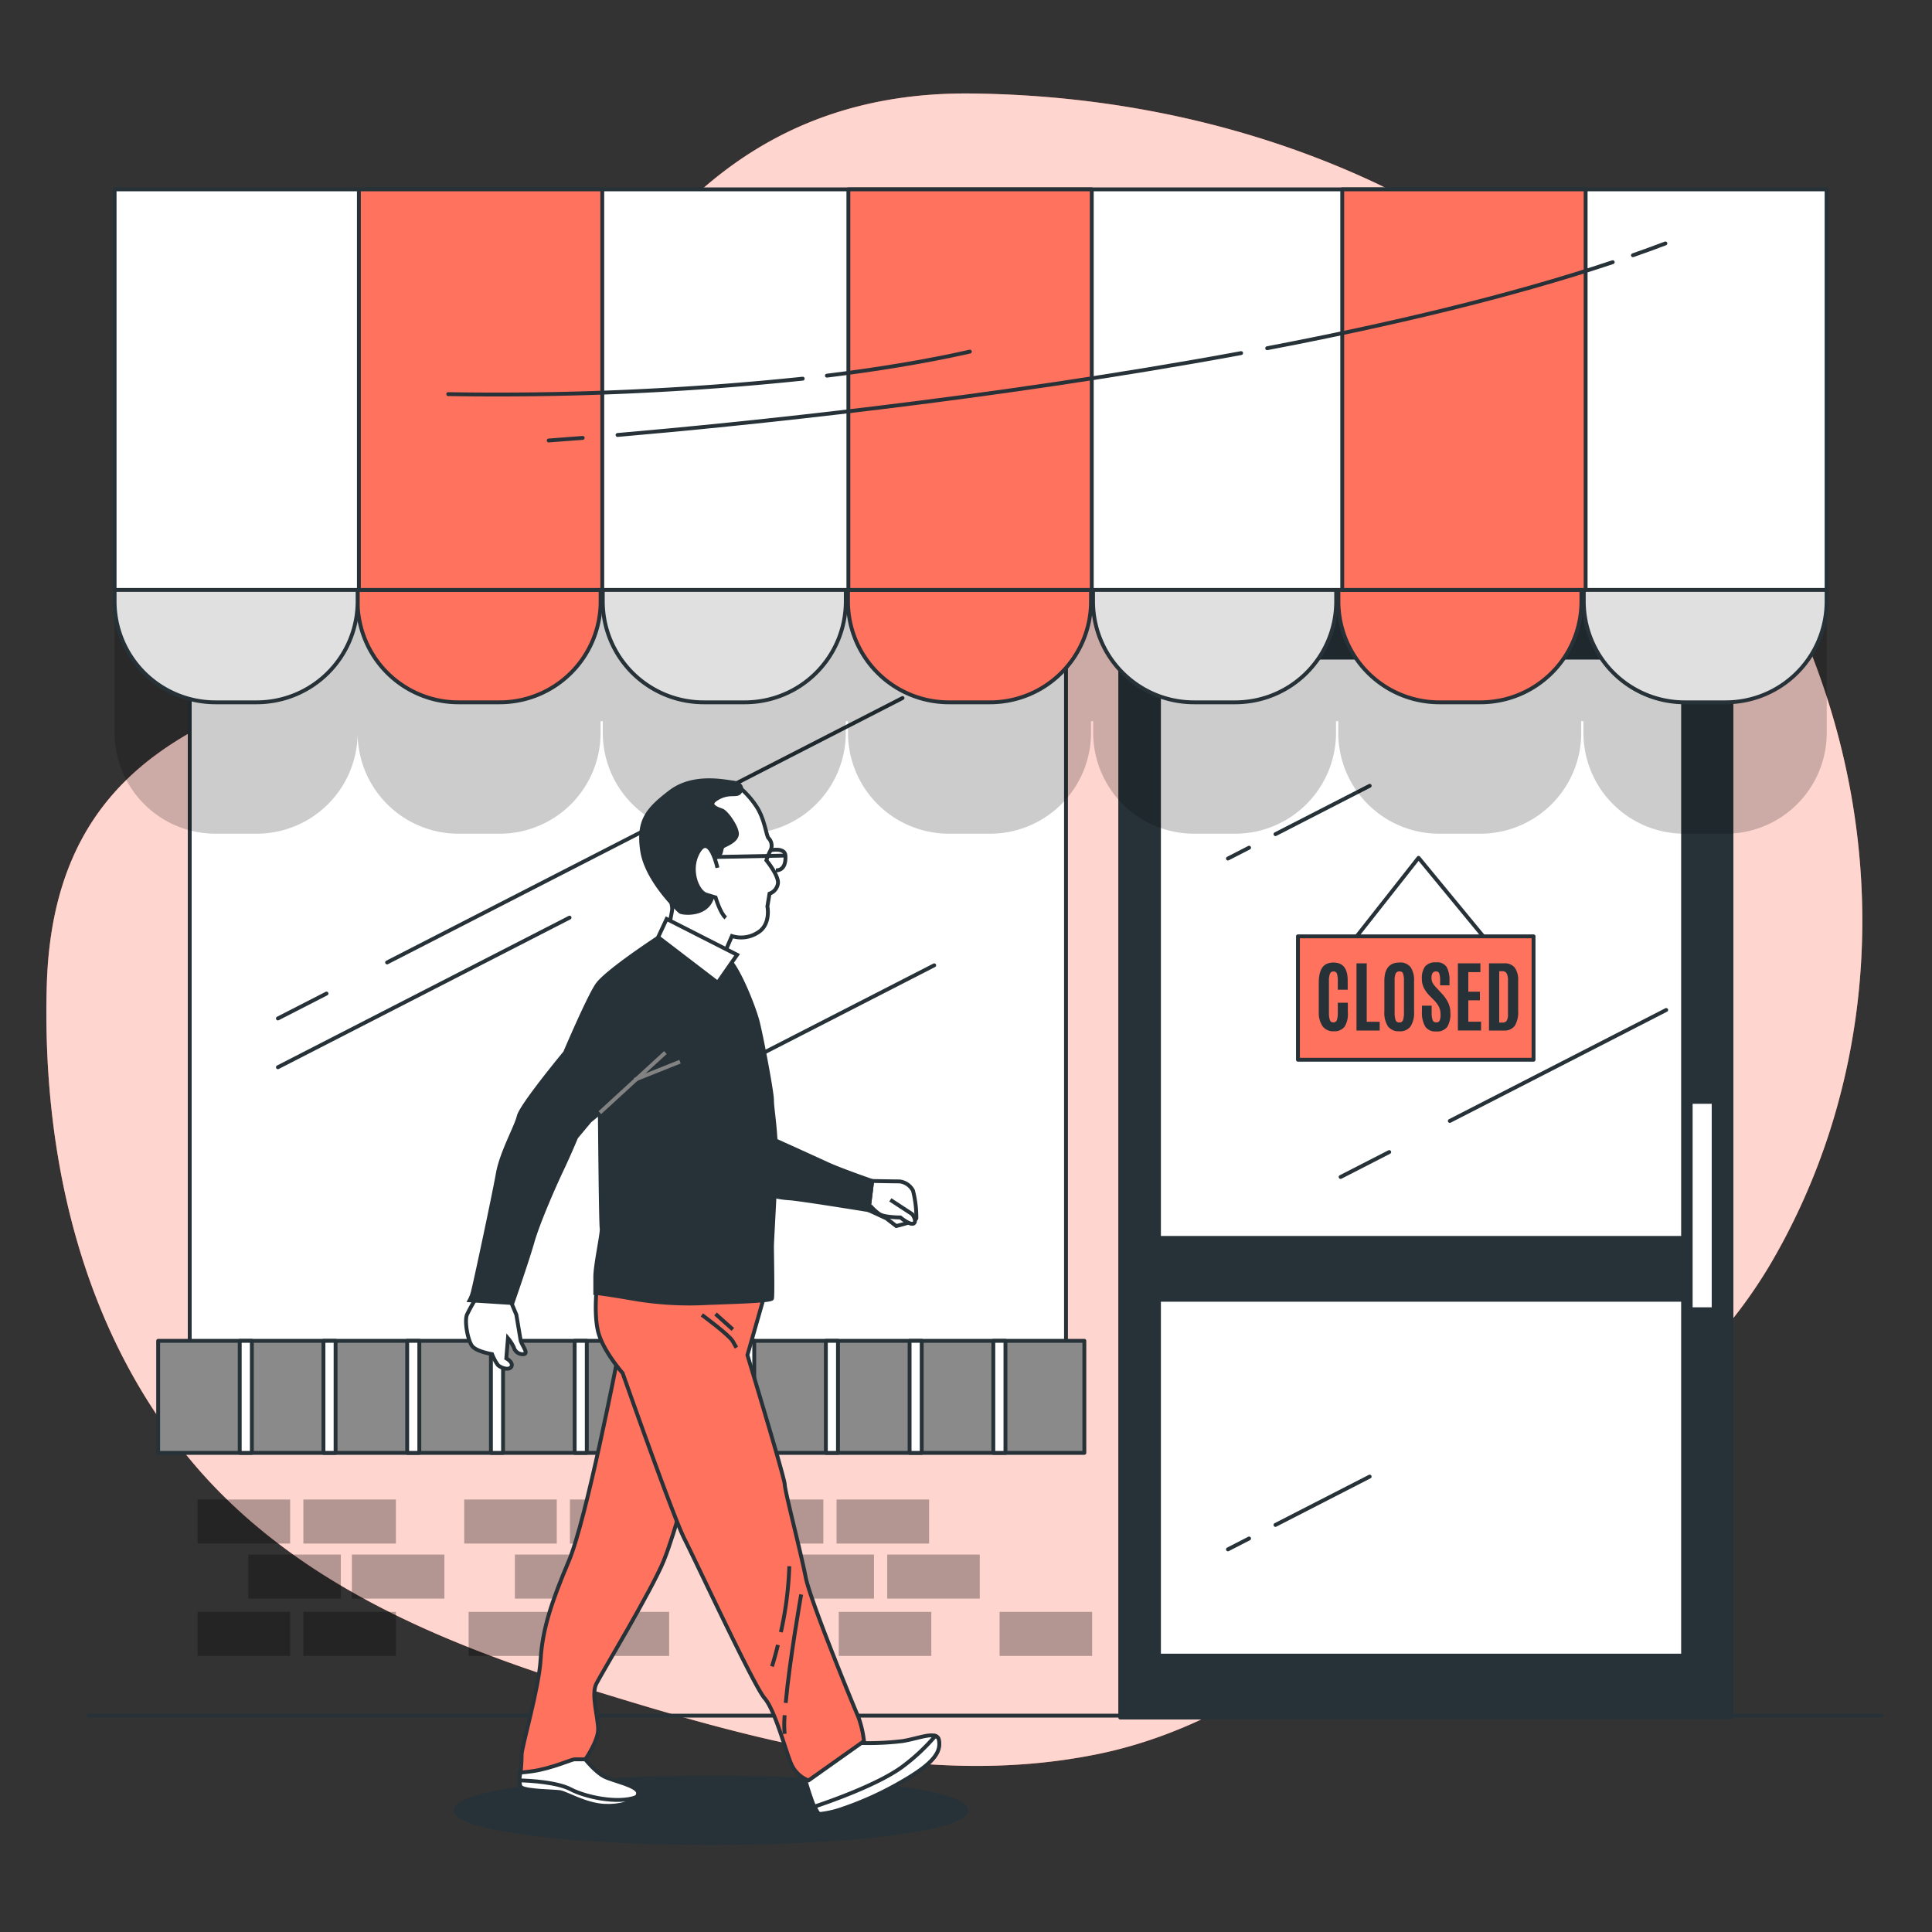 <svg xmlns="http://www.w3.org/2000/svg" viewBox="0 0 500 500"><rect x="0" y="0" width="500" height="500" fill="#333333" stroke="none"/><g id="freepik--background-simple--inject-7"><path d="M416,89.8a218.12,218.12,0,0,0-59.47-42.19c-32.79-15.5-68.91-23-105-23.41-105.57-1.3-113.6,124.06-146.06,141.49S14.14,185.17,12.11,254.9C10.83,298.75,21,343.84,49.43,378c26.09,31.29,64.4,47.15,102.15,58.87C194,450,238.93,463,283.53,454.07,329.29,445,361.44,408.33,399,383.58c23.66-15.59,44.9-32,59.51-57,1.74-3,3.38-6,4.94-9.13,19.55-38.86,23.39-83.68,12.6-125.73C466.39,154,444.55,118,416,89.8Z" style="fill:#FF725E"></path><path d="M416,89.8a218.12,218.12,0,0,0-59.47-42.19c-32.79-15.5-68.91-23-105-23.41-105.57-1.3-113.6,124.06-146.06,141.49S14.14,185.17,12.11,254.9C10.83,298.75,21,343.84,49.43,378c26.09,31.29,64.4,47.15,102.15,58.87C194,450,238.93,463,283.53,454.07,329.29,445,361.44,408.33,399,383.58c23.66-15.59,44.9-32,59.51-57,1.74-3,3.38-6,4.94-9.13,19.55-38.86,23.39-83.68,12.6-125.73C466.39,154,444.55,118,416,89.8Z" style="fill:#fff;opacity:0.7"></path></g><g id="freepik--Floor--inject-7"><line x1="486.93" y1="444" x2="23" y2="444" style="fill:#fff;stroke:#263238;stroke-linecap:round;stroke-linejoin:round"></line></g><g id="freepik--Shop--inject-7"><rect x="289.92" y="156.17" width="158.18" height="288.33" style="fill:#263238;stroke:#263238;stroke-linecap:round;stroke-linejoin:round"></rect><rect x="299.94" y="170.19" width="135.64" height="150.17" style="fill:#fff;stroke:#263238;stroke-linecap:round;stroke-linejoin:round"></rect><line x1="359.53" y1="298.15" x2="346.95" y2="304.6" style="fill:#fff;stroke:#263238;stroke-linecap:round;stroke-linejoin:round"></line><line x1="431.21" y1="261.38" x2="375.21" y2="290.1" style="fill:#fff;stroke:#263238;stroke-linecap:round;stroke-linejoin:round"></line><line x1="323.26" y1="219.38" x2="317.79" y2="222.19" style="fill:#fff;stroke:#263238;stroke-linecap:round;stroke-linejoin:round"></line><line x1="354.47" y1="203.37" x2="330.09" y2="215.88" style="fill:#fff;stroke:#263238;stroke-linecap:round;stroke-linejoin:round"></line><rect x="299.94" y="336.38" width="135.64" height="92.1" style="fill:#fff;stroke:#263238;stroke-linecap:round;stroke-linejoin:round"></rect><rect x="438.05" y="285.66" width="4.94" height="52.67" style="fill:#fff"></rect><line x1="323.26" y1="398.16" x2="317.79" y2="400.97" style="fill:#fff;stroke:#263238;stroke-linecap:round;stroke-linejoin:round"></line><line x1="354.47" y1="382.14" x2="330.09" y2="394.65" style="fill:#fff;stroke:#263238;stroke-linecap:round;stroke-linejoin:round"></line><g style="opacity:0.3"><rect x="51.14" y="388.07" width="23.95" height="11.4"></rect><rect x="78.51" y="388.07" width="23.95" height="11.4"></rect><rect x="78.51" y="417.15" width="23.95" height="11.4"></rect><rect x="217.07" y="417.15" width="23.95" height="11.4"></rect><rect x="258.69" y="417.15" width="23.95" height="11.4"></rect><rect x="51.14" y="417.15" width="23.95" height="11.4"></rect><rect x="149.22" y="417.15" width="23.95" height="11.4"></rect><rect x="121.28" y="417.15" width="23.95" height="11.4"></rect><rect x="64.26" y="402.32" width="23.95" height="11.4"></rect><rect x="91.06" y="402.32" width="23.95" height="11.4"></rect><rect x="120.14" y="388.07" width="23.95" height="11.4"></rect><rect x="147.5" y="388.07" width="23.95" height="11.4"></rect><rect x="133.25" y="402.32" width="23.95" height="11.4"></rect><rect x="189.13" y="388.07" width="23.95" height="11.4"></rect><rect x="216.5" y="388.07" width="23.95" height="11.4"></rect><rect x="202.24" y="402.32" width="23.95" height="11.4"></rect><rect x="229.61" y="402.32" width="23.95" height="11.4"></rect></g><rect x="49.1" y="156.44" width="226.78" height="206.23" style="fill:#fff;stroke:#263238;stroke-linecap:round;stroke-linejoin:round"></rect><line x1="84.5" y1="257.13" x2="71.92" y2="263.58" style="fill:#fff;stroke:#263238;stroke-linecap:round;stroke-linejoin:round"></line><line x1="233.57" y1="180.65" x2="100.18" y2="249.08" style="fill:#fff;stroke:#263238;stroke-linecap:round;stroke-linejoin:round"></line><line x1="147.4" y1="237.48" x2="71.92" y2="276.2" style="fill:#fff;stroke:#263238;stroke-linecap:round;stroke-linejoin:round"></line><line x1="170.09" y1="286.59" x2="157.51" y2="293.04" style="fill:#fff;stroke:#263238;stroke-linecap:round;stroke-linejoin:round"></line><line x1="241.77" y1="249.82" x2="185.77" y2="278.54" style="fill:#fff;stroke:#263238;stroke-linecap:round;stroke-linejoin:round"></line><rect x="40.93" y="347" width="239.7" height="29" style="fill:#8a8a8a;stroke:#263238;stroke-linecap:round;stroke-linejoin:round"></rect><rect x="127.05" y="347" width="3.14" height="29" style="fill:#fff;stroke:#263238;stroke-linecap:round;stroke-linejoin:round"></rect><rect x="148.72" y="347" width="3.14" height="29" style="fill:#fff;stroke:#263238;stroke-linecap:round;stroke-linejoin:round"></rect><rect x="105.38" y="347" width="3.14" height="29" style="fill:#fff;stroke:#263238;stroke-linecap:round;stroke-linejoin:round"></rect><rect x="62.04" y="347" width="3.14" height="29" style="fill:#fff;stroke:#263238;stroke-linecap:round;stroke-linejoin:round"></rect><rect x="83.71" y="347" width="3.14" height="29" style="fill:#fff;stroke:#263238;stroke-linecap:round;stroke-linejoin:round"></rect><rect x="170.39" y="347" width="3.14" height="29" style="fill:#fff;stroke:#263238;stroke-linecap:round;stroke-linejoin:round"></rect><rect x="235.4" y="347" width="3.14" height="29" style="fill:#fff;stroke:#263238;stroke-linecap:round;stroke-linejoin:round"></rect><rect x="257.07" y="347" width="3.14" height="29" style="fill:#fff;stroke:#263238;stroke-linecap:round;stroke-linejoin:round"></rect><rect x="192.06" y="347" width="3.14" height="29" style="fill:#fff;stroke:#263238;stroke-linecap:round;stroke-linejoin:round"></rect><rect x="213.73" y="347" width="3.14" height="29" style="fill:#fff;stroke:#263238;stroke-linecap:round;stroke-linejoin:round"></rect></g><g id="freepik--Sign--inject-7"><polyline points="348.25 245.95 367.12 222 387.45 246.68" style="fill:none;stroke:#263238;stroke-linecap:round;stroke-linejoin:round"></polyline><rect x="335.91" y="242.32" width="60.97" height="31.94" style="fill:#FF725E;stroke:#263238;stroke-linecap:round;stroke-linejoin:round"></rect><path d="M348,265.68a3.27,3.27,0,0,1-2.82,1.21,3.35,3.35,0,0,1-2.88-1.28,6.16,6.16,0,0,1-1-3.72v-7.57q0-3.88,2-4.85a4.19,4.19,0,0,1,1.82-.36c2.44,0,3.66,1.55,3.66,4.63v2.39h-2.56V253.9a5.88,5.88,0,0,0-.22-1.92.88.88,0,0,0-.89-.57.91.91,0,0,0-.92.61,5.13,5.13,0,0,0-.26,1.87V262a5.65,5.65,0,0,0,.25,2,.89.89,0,0,0,.9.6.9.9,0,0,0,.9-.61,6.06,6.06,0,0,0,.24-2V259.5h2.6V262A6.23,6.23,0,0,1,348,265.68Z" style="fill:#263238"></path><path d="M351.06,266.7V249.31h2.65v15.13h3.35v2.26Z" style="fill:#263238"></path><path d="M365.05,265.64a3.34,3.34,0,0,1-2.91,1.25,3.42,3.42,0,0,1-2.93-1.25,6.41,6.41,0,0,1-.94-3.8v-7.95c0-3.19,1.31-4.79,3.91-4.79a3.35,3.35,0,0,1,2.9,1.22,6.1,6.1,0,0,1,.88,3.57v7.95A6.47,6.47,0,0,1,365.05,265.64ZM361.17,264a.93.93,0,0,0,1,.6.89.89,0,0,0,.94-.62,6.51,6.51,0,0,0,.23-2.11v-8.1a5,5,0,0,0-.23-1.81.88.88,0,0,0-.91-.56,1,1,0,0,0-1,.56,4.46,4.46,0,0,0-.27,1.8v8.11A6.82,6.82,0,0,0,361.17,264Z" style="fill:#263238"></path><path d="M368,261.81v-1.55h2.51V262a5.69,5.69,0,0,0,.25,2,.9.9,0,0,0,.93.59.89.89,0,0,0,.9-.48,4,4,0,0,0,.22-1.58,4.37,4.37,0,0,0-.39-1.91,6.77,6.77,0,0,0-1.25-1.71l-1.29-1.32a8,8,0,0,1-1.4-1.95,5.22,5.22,0,0,1-.5-2.33,5.14,5.14,0,0,1,.83-3.2,3.46,3.46,0,0,1,2.86-1.05,2.91,2.91,0,0,1,2.74,1.22,7.14,7.14,0,0,1,.72,3.57V255H372.7v-1.24a5.54,5.54,0,0,0-.22-1.82.82.82,0,0,0-.84-.54,1,1,0,0,0-.88.41,2.23,2.23,0,0,0-.28,1.25,2.75,2.75,0,0,0,.28,1.32,6.87,6.87,0,0,0,1,1.26l1.43,1.55a9.06,9.06,0,0,1,1.62,2.36,6.14,6.14,0,0,1,.55,2.61,6.32,6.32,0,0,1-.82,3.61,3.27,3.27,0,0,1-2.87,1.16,3.08,3.08,0,0,1-2.85-1.3A7.18,7.18,0,0,1,368,261.81Z" style="fill:#263238"></path><path d="M377.3,266.7V249.31h5.83v2.28H380v5.06h3v2.23h-3v5.54h3.3v2.28Z" style="fill:#263238"></path><path d="M385.35,266.7V249.31h3.9a3.28,3.28,0,0,1,2.78,1.13,5.43,5.43,0,0,1,.87,3.34v7.84a6.74,6.74,0,0,1-.87,3.85,3.28,3.28,0,0,1-2.88,1.23Zm2.65-2.06h.87a1.22,1.22,0,0,0,1.06-.47,3.27,3.27,0,0,0,.33-1.74v-8.59a4.07,4.07,0,0,0-.33-1.92,1.21,1.21,0,0,0-1.14-.57H388Z" style="fill:#263238"></path></g><g id="freepik--Awning--inject-7"><path d="M410.36,83H29.66V189.64a26.12,26.12,0,0,0,26.12,26.12H66.42a26.12,26.12,0,0,0,26.13-26.12,26.11,26.11,0,0,0,26.12,26.12h10.64a26.11,26.11,0,0,0,26.12-26.12v-3H156v3a26.12,26.12,0,0,0,26.13,26.12h10.64a26.12,26.12,0,0,0,26.12-26.12v-3h.57v3a26.12,26.12,0,0,0,26.12,26.12h10.64a26.12,26.12,0,0,0,26.13-26.12v-3h.57v3A26.11,26.11,0,0,0,309,215.76h10.64a26.11,26.11,0,0,0,26.12-26.12v-3h.58v3a26.11,26.11,0,0,0,26.12,26.12h10.64a26.11,26.11,0,0,0,26.12-26.12v-3h.57v3A26.12,26.12,0,0,0,436,215.76h10.63a26.12,26.12,0,0,0,26.13-26.12V83Z" style="opacity:0.2"></path><path d="M92.55,145.19h62.89a0,0,0,0,1,0,0v10.45a26.12,26.12,0,0,1-26.12,26.12H118.67a26.12,26.12,0,0,1-26.12-26.12V145.19A0,0,0,0,1,92.55,145.19Z" style="fill:#FF725E;stroke:#263238;stroke-linecap:round;stroke-linejoin:round"></path><path d="M29.66,145.19H92.55a0,0,0,0,1,0,0v10.45a26.12,26.12,0,0,1-26.12,26.12H55.78a26.12,26.12,0,0,1-26.12-26.12V145.19A0,0,0,0,1,29.66,145.19Z" style="fill:#e0e0e0;stroke:#263238;stroke-linecap:round;stroke-linejoin:round"></path><path d="M156,145.19h62.89a0,0,0,0,1,0,0v10.45a26.12,26.12,0,0,1-26.12,26.12H182.13A26.12,26.12,0,0,1,156,155.64V145.19A0,0,0,0,1,156,145.19Z" style="fill:#e0e0e0;stroke:#263238;stroke-linecap:round;stroke-linejoin:round"></path><path d="M219.46,145.19h62.89a0,0,0,0,1,0,0v10.45a26.12,26.12,0,0,1-26.12,26.12H245.58a26.12,26.12,0,0,1-26.12-26.12V145.19A0,0,0,0,1,219.46,145.19Z" style="fill:#FF725E;stroke:#263238;stroke-linecap:round;stroke-linejoin:round"></path><path d="M282.92,145.19H345.8a0,0,0,0,1,0,0v10.45a26.12,26.12,0,0,1-26.12,26.12H309a26.12,26.12,0,0,1-26.12-26.12V145.19a0,0,0,0,1,0,0Z" style="fill:#e0e0e0;stroke:#263238;stroke-linecap:round;stroke-linejoin:round"></path><path d="M346.38,145.19h62.89a0,0,0,0,1,0,0v10.45a26.12,26.12,0,0,1-26.12,26.12H372.5a26.12,26.12,0,0,1-26.12-26.12V145.19A0,0,0,0,1,346.38,145.19Z" style="fill:#FF725E;stroke:#263238;stroke-linecap:round;stroke-linejoin:round"></path><path d="M409.83,145.19h62.89a0,0,0,0,1,0,0v10.45a26.12,26.12,0,0,1-26.12,26.12H436a26.12,26.12,0,0,1-26.12-26.12V145.19A0,0,0,0,1,409.83,145.19Z" style="fill:#e0e0e0;stroke:#263238;stroke-linecap:round;stroke-linejoin:round"></path><rect x="29.66" y="49" width="443.06" height="103.68" style="fill:#fff;stroke:#263238;stroke-linecap:round;stroke-linejoin:round"></rect><rect x="92.88" y="49" width="62.99" height="103.68" style="fill:#FF725E;stroke:#263238;stroke-linecap:round;stroke-linejoin:round"></rect><rect x="219.56" y="49" width="62.99" height="103.68" style="fill:#FF725E;stroke:#263238;stroke-linecap:round;stroke-linejoin:round"></rect><rect x="347.37" y="49" width="62.99" height="103.68" style="fill:#FF725E;stroke:#263238;stroke-linecap:round;stroke-linejoin:round"></rect><path d="M422.6,66.06q4.29-1.5,8.4-3.06" style="fill:none;stroke:#263238;stroke-linecap:round;stroke-linejoin:round"></path><path d="M327.94,90.12c31.71-6.05,62.91-13.41,89.43-22.27" style="fill:none;stroke:#263238;stroke-linecap:round;stroke-linejoin:round"></path><path d="M159.82,112.57c30.67-2.65,96.44-9.2,161.38-21.19" style="fill:none;stroke:#263238;stroke-linecap:round;stroke-linejoin:round"></path><path d="M142,114s3.13-.22,8.8-.67" style="fill:none;stroke:#263238;stroke-linecap:round;stroke-linejoin:round"></path><path d="M214,97.22c12.59-1.55,25.19-3.57,37-6.22" style="fill:none;stroke:#263238;stroke-linecap:round;stroke-linejoin:round"></path><path d="M116,102a764.86,764.86,0,0,0,91.74-4" style="fill:none;stroke:#263238;stroke-linecap:round;stroke-linejoin:round"></path></g><g id="freepik--Character--inject-7"><ellipse cx="184" cy="468.51" rx="66" ry="8.49" style="fill:#263238;stroke:#263238;stroke-linecap:round;stroke-linejoin:round"></ellipse><path d="M151.47,455.31s2.59,3.3,4.95,4.48,8.72,2.36,8.72,4.25-3.77,3.53-8.72,3.3-9.9-3.3-11.55-3.54-8.25-.24-9.9-1.18.94-8.48.94-8.48l13.44-.95Z" style="fill:#fff;stroke:#263238;stroke-miterlimit:10"></path><path d="M144.87,463.8c1.65.24,6.6,3.3,11.55,3.54,4,.19,7.22-.85,8.32-2.25-5.07,1.85-13.52-.15-17-2s-10.56-2.26-13.27-2.33c0,.9.11,1.61.54,1.86C136.62,463.56,143.22,463.56,144.87,463.8Z" style="fill:#fff;stroke:#263238;stroke-miterlimit:10"></path><path d="M159.72,352.07s-8,41.25-12.49,51.86-6.84,17.68-7.31,25.46S135,452,135,454.14s-.23,4.24-.23,4.24-1.89.71,3.06,0,10.14-3.07,10.84-3.07h2.83s3.3-4.71,3.3-7.77-1.88-9-.47-11.79,14.38-24.28,17.44-31.82,7.31-24,7.55-24.75-16-29.94-16-29.94S159.72,347.12,159.72,352.07Z" style="fill:#FF725E;stroke:#263238;stroke-linecap:round;stroke-linejoin:round"></path><path d="M225.72,305.64s5.79.11,7.09.11a4.53,4.53,0,0,1,3.47,2.38,27.73,27.73,0,0,1,.87,7.16c-.22.87-5.21,2-5.21,2l-2.6-2-4.56-2.11Z" style="fill:#fff;stroke:#263238;stroke-miterlimit:10"></path><path d="M230.42,310.52l5.65,3.69s1.3,1.74.43,2.39-3.47-1.52-3.47-1.52-4.13,0-5.43-.87a13,13,0,0,1-2.38-2.17" style="fill:#fff;stroke:#263238;stroke-miterlimit:10"></path><path d="M198.38,294.09s12,5.42,15.56,7.07,11.78,4.48,11.78,4.48l-.94,7.54s-18.86-3.07-20.74-3.07a25.68,25.68,0,0,1-5.19-.94Z" style="fill:#263238;stroke:#263238;stroke-miterlimit:10"></path><path d="M131.9,336.13l1.73,4.12s.87,5.21,1.09,6.51,2.17,3.47.87,3.69a2.38,2.38,0,0,1-2.61-1.74,11.08,11.08,0,0,0-1.52-2.38l-.43,5.21s1.95,1.08,1.3,2.17-2.82.21-3.47-.44a12.47,12.47,0,0,1-1.52-2.82s-4.12-.65-5.21-2.17-1.95-6.29-1.3-8a44.23,44.23,0,0,1,3.25-5.64Z" style="fill:#fff;stroke:#263238;stroke-miterlimit:10"></path><path d="M222.19,451.07a74.45,74.45,0,0,0,11.31-.47c4.48-.71,9-2.83,9.43-.24s-.47,5.43-9,10.38a85.19,85.19,0,0,1-16.5,7.54,25,25,0,0,1-5.42,1.18c-1.18,0-3.77-9.43-3.77-9.43l12.26-9.19Z" style="fill:#fff;stroke:#263238;stroke-miterlimit:10"></path><path d="M234,460.74c8.49-4.95,9.43-7.78,9-10.38a1.34,1.34,0,0,0-.93-1.11,51.64,51.64,0,0,1-8.5,7.95c-6.32,4.69-19.33,9.2-22.74,10.33.49,1.13,1,1.93,1.29,1.93a25,25,0,0,0,5.42-1.18A85.19,85.19,0,0,0,234,460.74Z" style="fill:#fff;stroke:#263238;stroke-miterlimit:10"></path><path d="M154.54,332.27s-.95,7.31.23,12.26,6.37,10.84,6.37,10.84,13,37,16,42.9,17.92,38,20.75,41.25S203.56,454.14,205,457a8.08,8.08,0,0,0,4.24,3.78L223.6,450.6a27.81,27.81,0,0,0-1.41-6.13c-.95-2.12-12.5-30.17-13.68-36.3s-5.42-22.39-5.42-24-9.66-33.47-9.66-33.47l4.24-14.85.47-3.3-42.9-2.12Z" style="fill:#FF725E;stroke:#263238;stroke-linecap:round;stroke-linejoin:round"></path><path d="M203.07,443.9a27.59,27.59,0,0,0,0,4.81" style="fill:none;stroke:#263238;stroke-miterlimit:10"></path><path d="M207.34,412.65s-3,17-4,28.06" style="fill:none;stroke:#263238;stroke-miterlimit:10"></path><path d="M202.09,422.4a90.87,90.87,0,0,0,2.18-17.06" style="fill:none;stroke:#263238;stroke-miterlimit:10"></path><path d="M199.79,431.27s.7-2.15,1.54-5.56" style="fill:none;stroke:#263238;stroke-miterlimit:10"></path><path d="M181.64,340.29s7.07,5.18,8,6.83l.94,1.65" style="fill:none;stroke:#263238;stroke-miterlimit:10"></path><line x1="185.18" y1="340.05" x2="189.66" y2="344.06" style="fill:none;stroke:#263238;stroke-miterlimit:10"></line><path d="M171,242.23s-14.15,9.19-16.5,12.73-8.25,17.44-8.25,17.44-11.32,13.67-12,16.5-4.47,9.43-5.42,14.85S123,332,122.48,333.92a9.07,9.07,0,0,1-.94,2.59l11.07.71s3.78-10.84,5.19-15.79,5.42-14.14,7.54-18.62,3.77-8.49,3.77-8.49l3.54-4.24,2.59-2.12s.24,29,.47,29.93-1.65,9.43-1.65,12.5v4.24s1.18,0,9.43,1.41a85.39,85.39,0,0,0,19.57,1.18c5.42-.23,16.5-.47,16.73-1.18s0-11.55,0-13.43,1.18-19.8,1-25.7-1-10.13-1-12.25-2.83-17-3.77-20.51-4.71-13.2-7.54-16S171,242.23,171,242.23Z" style="fill:#263238;stroke:#263238;stroke-miterlimit:10"></path><line x1="155.24" y1="287.96" x2="172.21" y2="272.4" style="fill:none;stroke:#828282;stroke-miterlimit:10"></line><line x1="164.2" y1="279.47" x2="175.99" y2="274.76" style="fill:none;stroke:#828282;stroke-miterlimit:10"></line><path d="M191.35,203.74a23,23,0,0,1,4.66,5.34c1.92,3.16,2.33,7.27,2.88,7.82a2.78,2.78,0,0,1,.54,3.15,15.1,15.1,0,0,0-1.09,2.6s3.15,3.84,3,5.89a3.31,3.31,0,0,1-2.19,2.74l-.55,3.29s1,4.8-2.6,6.85a7.91,7.91,0,0,1-6.58.83l-2.6,6L173,240.19s.82-3.56.95-4.79-1.09-4.94-1.37-5.76-4.52-5.34-4-10.14,3.84-11.37,7.54-13.43a21.23,21.23,0,0,1,9.32-2.6C187.1,203.47,191.35,203.74,191.35,203.74Z" style="fill:#fff;stroke:#263238;stroke-miterlimit:10"></path><path d="M184.63,222.24a4.44,4.44,0,0,0,1.65-1.1c.55-.68.27-1.78,1-2.19s3.7-1.51,3.42-3.42-2.74-5.35-3.83-5.76-4.25-1.37-1.24-3.15,4.94-.55,5.76-1.51.55-2.33-1.78-2.6-10.28-2.06-16.17,2.46-8.36,7.4-7.27,15.08,9.32,15.48,9.87,15.89,5.89,1,7.81-2.6-.27-6.58-.27-7.54A15.93,15.93,0,0,1,184.63,222.24Z" style="fill:#263238;stroke:#263238;stroke-miterlimit:10"></path><line x1="183.13" y1="221.83" x2="203.27" y2="221.42" style="fill:none;stroke:#263238;stroke-miterlimit:10"></line><path d="M199.43,220.05s3.7-.82,3.84,1.37-.55,3.83-2.47,3.83" style="fill:none;stroke:#263238;stroke-miterlimit:10"></path><path d="M185.67,224.58s-1.92-8.89-4.8-4.33-.48,10.57,1.92,11.29l2.4.72s1.2,4.08,2.64,5.28" style="fill:#fff;stroke:#263238;stroke-miterlimit:10"></path><polygon points="172.53 237.83 170.33 242.54 185.73 254.33 190.76 247.1 172.53 237.83" style="fill:#fff;stroke:#263238;stroke-miterlimit:10"></polygon></g></svg>